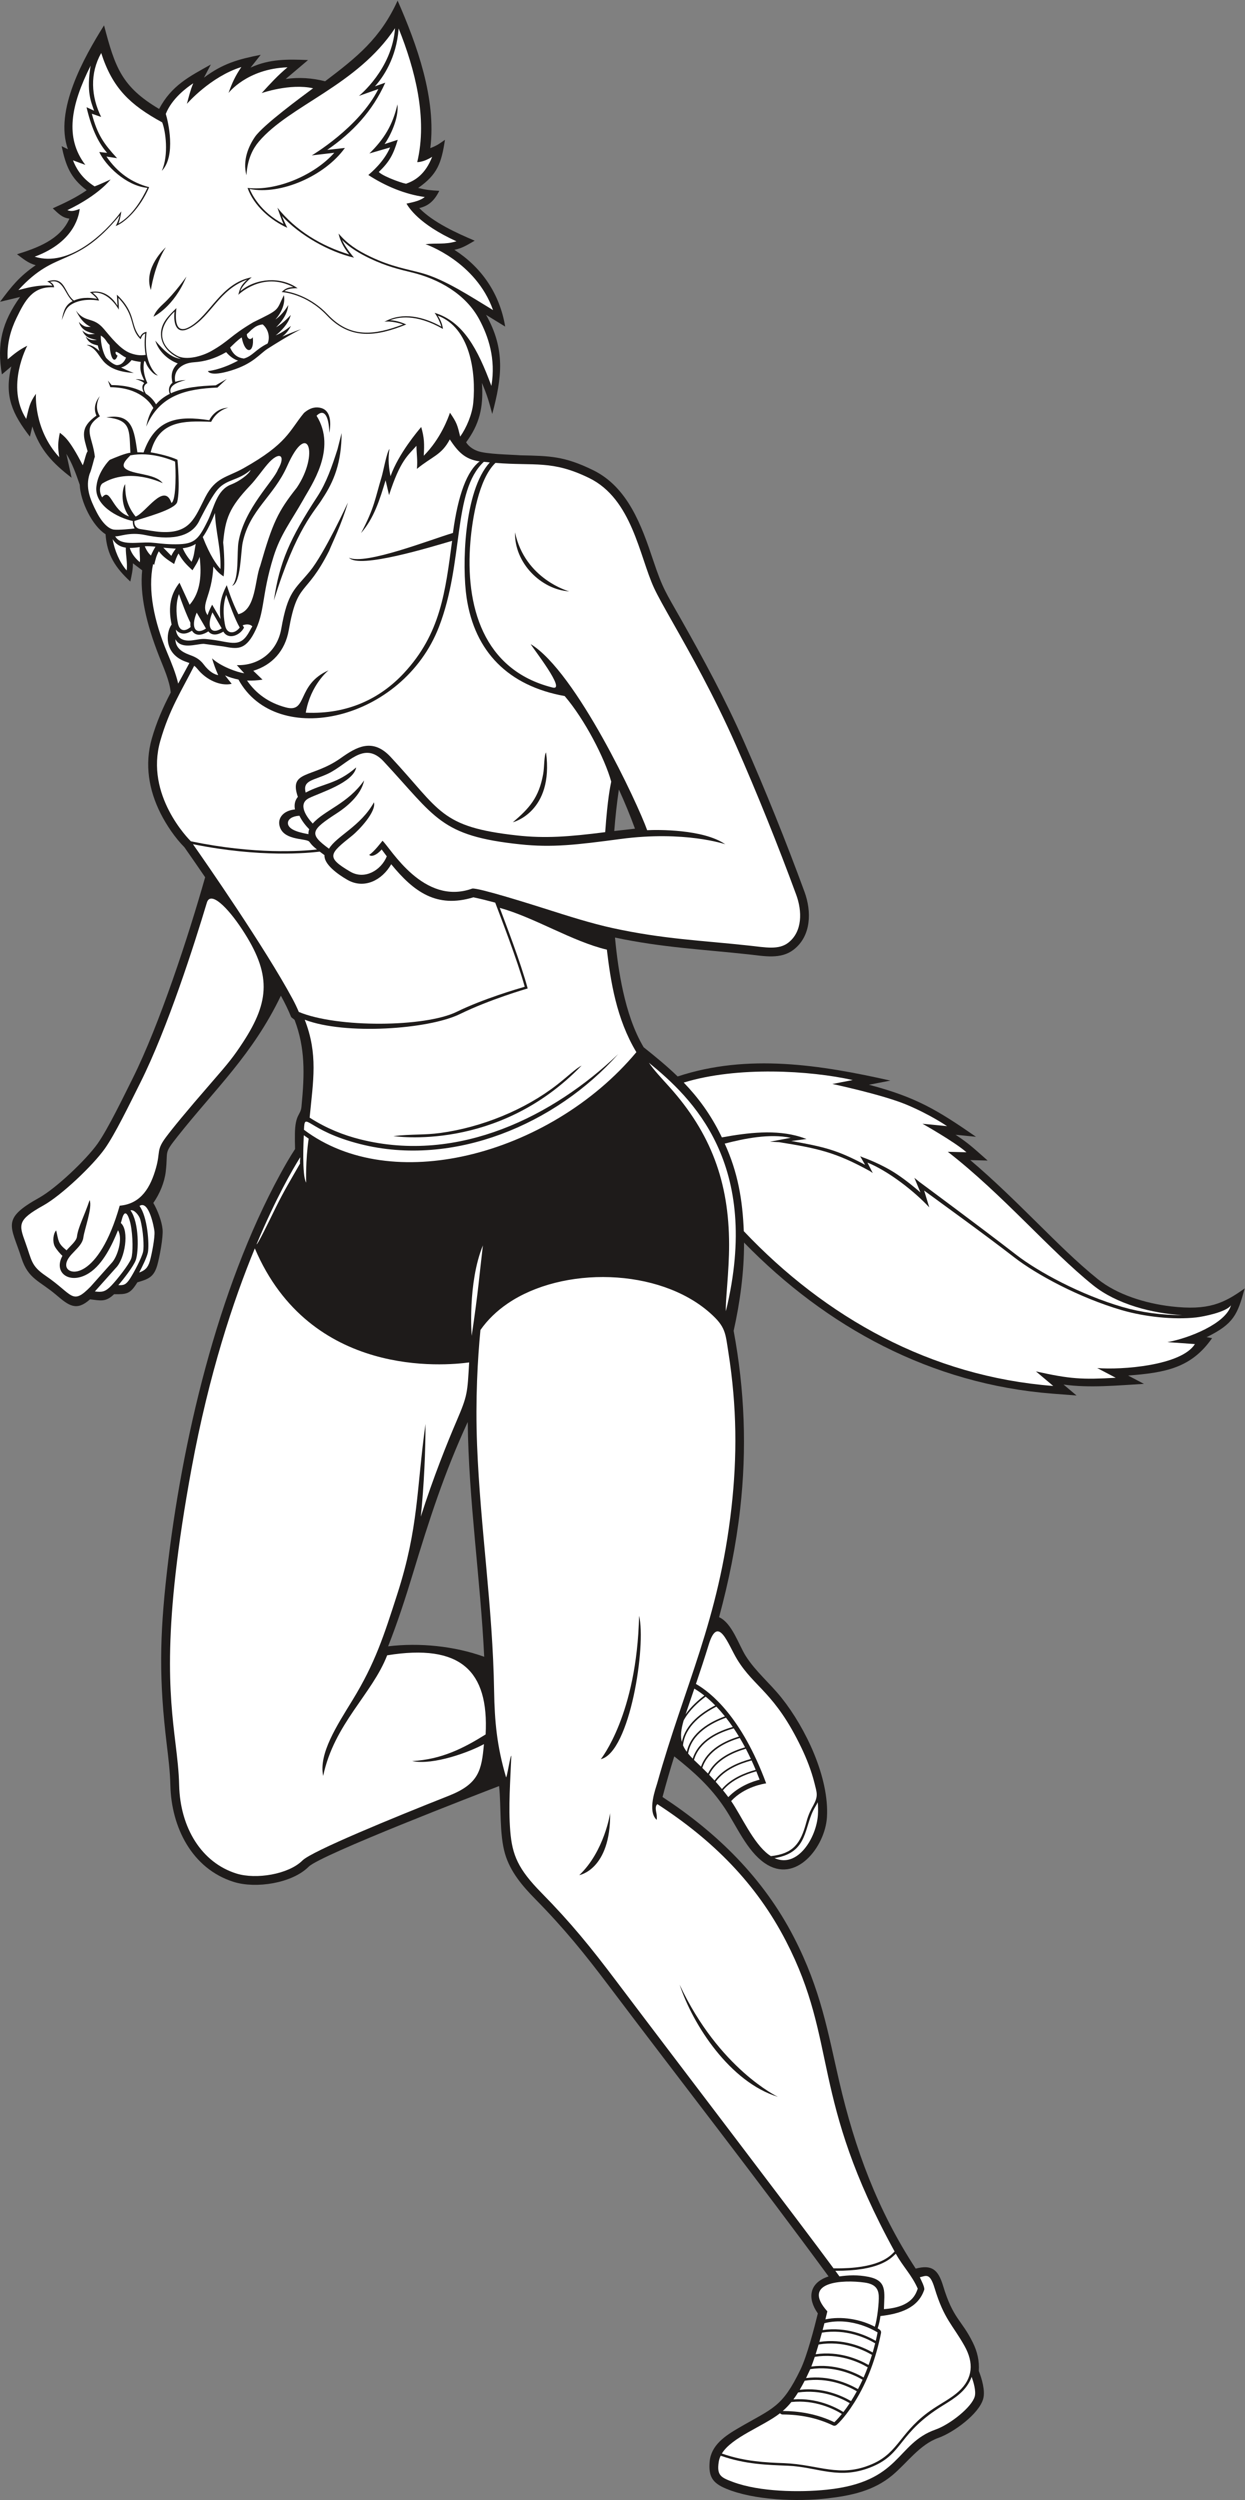<?xml version="1.0" encoding="UTF-8" standalone="no"?>
<svg
   xmlns:dc="http://purl.org/dc/elements/1.1/"
   xmlns:cc="http://creativecommons.org/ns#"
   xmlns:rdf="http://www.w3.org/1999/02/22-rdf-syntax-ns#"
   xmlns:svg="http://www.w3.org/2000/svg"
   xmlns="http://www.w3.org/2000/svg"
   viewBox="0 0 512.853 1029.4"
   height="1029.4"
   width="512.853"
   xml:space="preserve"
   id="svg2"
   version="1.1"><rect x="0" y="0" width="512.853" height="1029.4" fill="#808080" stroke="none"/><defs
     id="defs6" /><g
     transform="matrix(1.333,0,0,-1.333,0,1029.4)"
     id="g10"><g
       transform="scale(0.1)"
       id="g12"><path
         id="path14"
         style="fill:#1e1b1a;fill-opacity:1;fill-rule:evenodd;stroke:none"
         d="m 1912.5,5283.62 c 18.11,-39.66 34.78,-79.98 49.71,-120.94 l -63.99,-7.23 c 3.31,42.76 7.93,85.69 14.27,128.17 h 0.01 z M 1199.38,2636.96 c 29.15,73.69 53.72,149.43 76.79,225.46 49.98,164.75 96.15,308.95 169.23,467.48 2.72,-242.34 39.18,-483.28 50.92,-725.25 -92.15,33.28 -200.03,44.02 -296.94,32.31 v 0 z m 2529.26,955 17.05,-2.95 c -64.26,-92.33 -144.35,-106.76 -259.55,-115.59 l 49.01,-25.7 c -81.61,-4.75 -168.76,-13.4 -248.54,-2.11 l 40.21,-33.87 -73.89,5.7 c -375.64,28.99 -699.95,206.2 -953.67,466.75 0.25,-91.75 -12.34,-184.13 -32.1,-272.68 34.05,-182.95 41.03,-365.06 20.16,-550.02 -12.75,-113.13 -35.48,-224.63 -65.22,-334.48 v 0 c 40.01,-17.73 60.96,-86.07 82.55,-120.05 30.4,-47.82 74.03,-83.44 110.27,-128.77 75.43,-94.3 147.89,-247.48 140.55,-368.95 -5.49,-91 -96.02,-209.04 -192.82,-141.62 -54.76,38.14 -86.47,114.57 -122.58,168.89 -43.93,66.03 -95.16,112.07 -156.42,160.54 -12.95,-41.58 -25.19,-83.4 -36.3,-125.5 169.75,-111.22 311.75,-250.9 405.63,-432.6 84.21,-163.01 105.44,-295.16 140.56,-446.51 48.35,-208.39 118.11,-397.221 236.23,-577.71 50.09,13.239 69.5,-3.359 84.54,-52.968 31.36,-103.524 56.95,-104.282 91.99,-175.41 13.92,-28.262 20.41,-56.293 18.47,-87.75 9.29,-23.563 20.24,-61.043 13.73,-85.434 -12.74,-47.797 -93.36,-105.297 -138.55,-121.25 -57.74,-20.367 -96.79,-77.457 -142.46,-115.527 -57.96,-48.301 -127.28,-62.91 -200.52,-71.352 -92.65,-10.699 -227.59,-5.988 -314.08,30.332 -41.71,17.52 -53.58,37.738 -49.93,82.68 4.21,51.578 48.45,80.508 89.33,104.34 106.79,62.218 134.46,62.668 191.61,181.05 19.71,40.84 42.41,127.661 53.43,172.93 -33.06,46.52 -27.19,94.707 33.15,114.238 -218.64,298.012 -454.82,600.541 -677.4,895.491 -76.63,101.56 -139.57,179.39 -229.24,270.5 -39.63,40.28 -76.85,84.03 -93.09,139.22 -17.97,61.17 -11.58,145.84 -18.42,209.53 -57.33,-21.99 -551.553,-212.24 -588.439,-249.12 -51.524,-51.54 -163.282,-68.3 -231.301,-47.05 -129.703,40.53 -193.098,169.34 -196.106,298.56 -0.988,42.32 -6.14,84.41 -11.207,126.4 -23.851,198.15 -22.297,331.14 0.578,532.66 45.649,402.23 155.786,872.52 349.633,1227.74 14.418,26.42 29.746,53.39 46.364,78.57 -0.586,15.65 -0.696,31.16 -0.5,46.6 0.738,61.51 17.671,57.4 20.242,83.78 10.222,104.75 11.187,181.82 -20.824,267.44 -1.321,3.54 -9.942,7.18 -11.418,10.83 -8.102,20.04 -18.407,41.44 -31.344,64.96 -87.133,-181.61 -203.356,-288.22 -319.43,-434.91 -44.18,-55.84 -28.519,-41.27 -36.367,-108.42 -3.91,-33.5 -18.793,-68.93 -38.387,-96.79 13.434,-23.1 26.172,-56.31 28.586,-81.69 2.313,-24.28 -9.324,-85.65 -16.195,-110.18 -10.594,-37.81 -28.516,-43.61 -61.735,-53.4 -21.984,-35.72 -31.898,-37.28 -71.925,-36.64 -26.438,-25.41 -41.692,-19.55 -74.356,-15.84 -41.39,-36.99 -64.445,-20.66 -103.703,12.93 -52.074,44.59 -87.172,48.93 -108.277,114.88 -32.078,100.27 -63.996,119.81 54.457,185.78 52.793,29.41 145.754,117.77 180.887,167.27 32.089,45.2 81.667,148.1 108.222,201.21 82.789,165.63 172.293,438.82 224.168,621.68 -21.18,31 -42.492,61.96 -64.09,92.69 -28.519,28.6 -55.465,68.53 -73.453,104.2 -36.668,72.69 -49.961,152.01 -27.285,231.37 14.414,50.46 34.281,96.1 58.52,142.41 -3.481,36.71 -22.872,78.44 -36.161,112.43 -39.289,100.49 -59.882,189.69 -52.164,265.06 l -28.613,21.64 c 0.273,-19.55 -3.504,-35.1 -7.953,-56.39 -45.563,42.23 -72.266,81.76 -76.559,146.26 -40.215,24.75 -77.781,100.77 -79.832,152.82 -11.492,33.96 -23.961,67.77 -41.304,95.33 l 16.164,-73.71 c -57.344,44.02 -98.485,86.15 -121.293,158.4 l -7.5,-31.52 c -53.457,69.61 -80.336,124.7 -57.391,216.93 l -29.164,-24.57 -0.02,0.09 c -16.184,94.4 0.73,161.51 56.148,239 L 0.219,6790.25 c 36.129,48.55 59.563,78.1 110.152,112.99 -23.578,6.31 -38.656,19.65 -57.812,33.84 61.382,19.19 133.804,44.85 161.933,110.02 v 0 c -22.89,2.54 -35.472,17.05 -51.418,31.78 37.703,17.08 70.371,32.25 104.797,55.87 -50.742,38.36 -64.613,76.2 -77.418,136.08 l 19.43,-9.47 c -42.742,119.64 49.398,283.57 111.64,382.73 h 0.004 c 33.821,-129.32 54.348,-189.68 170.157,-258.17 38.398,72.2 91.839,99.36 159.875,137.23 l -21.286,-40.64 c 57.54,43.42 106.524,57.17 175.395,70.57 l -31.398,-39.57 c 58.043,27.22 116.164,26.04 177.668,23.38 l -68.985,-58.43 c 40.442,5.83 82.219,3.15 121.657,-7.16 98.71,74.7 171.24,132.73 224.1,249.23 59.61,-135.75 120.18,-303.17 101.07,-455.67 22.33,8.73 27.42,13.33 45.23,25.7 -10.93,-72.4 -23.39,-107.28 -82.81,-148.74 25.53,-6.32 39,-7.44 65.25,-8.84 -16.21,-33.19 -35.87,-47.26 -61.87,-53.31 43.37,-44.51 116.59,-77.55 171.3,-100.71 -21.93,-12.51 -37.33,-23.09 -62.72,-28.2 85.16,-54.85 140.19,-136.4 157.02,-237.21 l -59.08,36.26 c 60.09,-106.53 49.12,-193.99 19.01,-306.1 -10.12,38.13 -15.35,57.26 -31.88,95.84 5.56,-76.69 -8.46,-128.68 -48.83,-183.43 8.17,-13.04 21.53,-21.73 35.19,-26.82 27.11,-10.12 101.27,-10.89 132.9,-13.32 91.68,-1.95 135.66,-2.62 224,-45.71 107.93,-52.65 150.4,-171.8 185.83,-277.93 29.92,-89.61 39.2,-99.74 85.25,-181.21 70.35,-124.37 137.41,-248.13 195.23,-379.03 67.32,-152.4 129.88,-308.11 187.3,-464.51 22.12,-60.21 21.43,-136.29 -33.76,-178.79 -39.54,-30.44 -90.82,-19.68 -136.54,-14.69 -147.14,16.06 -266.49,20.97 -415.32,52.18 5.29,-55.83 12.85,-111.79 25.07,-166.51 13.14,-58.84 32.51,-120.3 63.54,-172.35 36.23,-28.85 71.74,-57.84 105.03,-90.17 216.47,71.61 441.61,35.74 657.36,-12.75 l -66.21,-12.85 c 146.02,-38.48 210.61,-77.7 330.79,-160.74 l -63.11,6.23 c 42.86,-27.91 61.39,-46.61 99.08,-79.6 l -53.69,1.38 c 72.02,-60.94 139.24,-127.12 206.36,-193.35 60.41,-59.59 121.82,-121.28 187.95,-174.5 58.53,-47.11 145.37,-74.63 226.3,-84.07 115.65,-13.47 162.93,9.42 227.47,55.55 -22.19,-80.76 -33.6,-109.49 -117.78,-150.6 v 0" /><path
         id="path16"
         style="fill:#ffffff;fill-opacity:1;fill-rule:evenodd;stroke:none"
         d="m 1492.27,3875.44 c -10.7,-88.66 -13.69,-139.09 -34.68,-279.32 0,0 -12.89,162.93 34.68,279.32 v 0 z m -546.2,193.97 c -13.593,22.04 -7.632,134.67 -7.297,146.33 4.997,-3.64 10.043,-7.15 15.157,-10.57 -10.051,-66.96 -7.86,-135.77 -7.86,-135.77 v 0.01 z M 792.914,3879.23 c 60.047,143.25 112.231,232.34 133.887,266.95 2.773,4.43 -0.946,-9.01 0.461,-17.83 -27.465,-48.07 -50.035,-85.16 -74.551,-134.94 -24.02,-48.77 -57.887,-118.85 -59.801,-114.18 h 0.004 z M 2005.25,4439.68 C 2137.53,4331.87 2354,4128 2243.18,3672.27 c -2.32,27.32 10.05,121.01 9.93,205.8 -0.28,192.51 -56,343.94 -184.92,487.33 -24.58,27.33 -47.79,51.8 -62.94,74.28 v 0 0" /><path
         id="path18"
         style="fill:#ffffff;fill-opacity:1;fill-rule:nonzero;stroke:none"
         d="m 925.238,5202.69 c 7.742,-16.03 19.121,-30.43 30.305,-41.73 -1.957,-5.24 -2.656,-10.33 -2.289,-15.27 -17.672,3.43 -64.566,11.09 -63.488,35.17 0.484,10.82 12.738,20.5 35.468,21.83 h 0.004 z M 205.664,3860.18 c -26.785,21.71 -24.219,27.79 -32.012,61.57 -9.187,-9.25 -12.129,-34.53 -4.277,-49.62 4.836,-9.28 18.242,-24.65 23.539,-28.94 -29.652,-54.14 24.856,-90.53 82.77,-52.99 42.816,27.75 70.746,87 89.004,131.95 15.8,-25.68 -1.723,-83.07 -20.602,-101.93 l -64.004,-71.94 c -58.367,-59.47 -54.043,-24.53 -138.777,33.15 -45.813,31.17 -42.66,47.13 -62.852,102.83 -20.199,55.69 -25.23,69.56 55.418,114.47 56,31.2 153.199,123.67 189.813,175.25 31.461,44.33 75,134.1 110.347,204.82 84.399,168.8 166.559,426.82 205.192,555.33 11.07,36.82 62.476,-11.96 109.097,-82.79 90.258,-137.11 85.836,-220.95 2.856,-348.07 -30.192,-46.25 -45.961,-65.24 -96.797,-123.7 -82.07,-94.38 -122.035,-143.73 -141.566,-169.86 -30.465,-40.78 -16.395,-43.71 -30.766,-94.88 -16.567,-58.99 -45.352,-111.02 -112.149,-116.73 -65.664,-230.81 -164.289,-219.86 -165.32,-184.15 -0.91,31.91 48.813,52.32 53,85.89 3.008,24.09 28.891,93.33 19.348,115.58 -17.309,-51.61 -35.403,-82.85 -39.188,-113.16 -1.699,-13.58 -20.785,-28.81 -32.078,-42.08 h 0.004 z m 87.481,-127.05 65.082,72.95 c 27.769,27.77 42.218,115.2 15.152,138.53 1.879,5.1 3.594,13.17 5.098,17.54 11.125,32.41 22.367,-8.28 24.992,-20.94 7.761,-37.66 7.687,-90.66 2.062,-106.13 -7.039,-19.39 -44.414,-65.96 -60.508,-82.93 -20.117,-21.21 -29.671,-21.42 -51.878,-19.02 v 0 z m 72.515,19.51 c 16.426,18.81 47.07,58.46 53.934,77.34 9.062,24.93 11.066,116.17 -16.426,153.71 11.555,3.7 27.035,-16.24 30.187,-27.82 9.821,-36.07 11.961,-84.79 8.954,-99.45 -3.817,-18.64 -28.403,-64.72 -39.981,-82.75 -13.258,-20.64 -20.258,-21.58 -36.668,-21.03 v 0 z m 64.461,39.02 c 9.602,17.83 23.887,47.39 26.832,61.77 4.895,23.84 -0.844,110.75 -25.93,143.81 29.032,19.56 45.129,-66.59 46.262,-78.52 1.793,-18.84 -8.226,-70.4 -13.945,-90.83 -6.367,-22.69 -16.676,-30.33 -33.219,-36.23 v 0 z M 550.598,5610.8 c -7.067,31.13 -20.27,63 -34.176,96.25 -40.324,96.41 -60.227,192.69 -43.332,273.18 l 3.371,-2.66 c 4.187,16.83 6.215,27.26 14.309,41.92 13.742,-17.95 27.957,-26.71 47.335,-39.3 4.051,11.53 7.602,22.97 13.719,32.46 12.098,-22.41 24.801,-34.94 42.926,-51.79 8.863,14.04 16.727,25.94 22.227,41.4 5.988,-53.01 4,-107.98 -30.985,-147.97 l -31.281,68.11 c -26.707,-34.35 -36.203,-72.87 -24.398,-129.28 -10.833,-14.97 -13.942,-37.9 -10.805,-55.4 5.57,-31.15 28.48,-50.83 57.086,-60.19 3.047,-0.99 5.933,-2.04 8.687,-3.18 -11.496,-21.68 -23.211,-42.51 -34.683,-63.55 v 0 z M 2764.54,767.621 c -14.03,-14.59 -48.32,-53.98 -188.65,-52.109 -97.81,133.297 -473.11,624.548 -671.12,886.948 -78.62,104.18 -139.97,180.08 -231.58,273.17 -72.12,73.3 -90.27,116.46 -96.34,190.39 -6.25,76.27 0.28,155.76 3.27,232.3 -2.46,7.68 -14.22,-72.79 -16.4,-65.35 -28.02,95.27 -35.25,171.54 -36.8,266.41 -4.24,260.9 -42.49,501.64 -52.6,758.57 -5.62,142.79 1.9,268.54 10.37,356.13 22.14,31.68 50.47,58.77 83.22,81.24 170.25,116.83 468.41,111.19 626.05,-28.38 48.66,-43.09 47.49,-61.8 56.77,-120.8 26.74,-169.77 27.47,-323.23 9.6,-481.65 -39.23,-347.73 -144.75,-547.89 -229.45,-850.58 -4.05,-14.51 -31.56,-86.04 -1.48,-113.05 -0.01,0.04 0.98,4.85 -0.05,14.96 -1.11,10.78 -7.04,25.32 2.03,33.71 170.97,-110.8 305.38,-244.78 397.47,-423.04 162.22,-314.03 73.36,-480.96 335.69,-958.869 v 0 z M 787.496,3866.2 c 170.988,-401.82 588.094,-362.45 662.284,-352.25 -5.47,-94.79 -4.73,-101.53 -39.01,-181.35 -28,-65.16 -71.72,-173.63 -110.39,-295.04 10.02,96.45 14.72,204.88 14.51,286.35 -28.14,-201.97 -20.73,-319.16 -87.12,-525.37 -41.6,-129.24 -68.39,-213.4 -138.69,-328.15 -48.32,-78.86 -104.678,-164.74 -90.42,-233.88 33.93,161.01 151.33,252.65 197.75,372.69 226.48,36.74 314.66,-47.46 304.28,-244.39 -67.87,-42.44 -136.14,-77.35 -227.04,-82.23 65.08,-13.85 178.15,28.03 221.81,52.36 -7.14,-79.92 -14.88,-122.52 -108.31,-159.47 -172.71,-68.3 -423.709,-171.23 -452.482,-200.02 -42.906,-42.89 -143.496,-59.24 -203.992,-40.33 -107.696,33.65 -174.004,141.27 -177.071,273.16 -1.003,43.32 -5.894,83.87 -11.335,129.07 -17.997,149.55 -42.18,350.39 49.703,849.2 53.773,291.89 128.996,518.53 195.515,679.65 h 0.008 z M 1974.9,2731.39 c -6.61,-305.14 -118.02,-442.58 -118.32,-442.99 90.52,21.29 140.83,352.36 118.32,442.99 v 0 z m -89.36,-609.75 c 0,0 -17.94,-118.06 -95.43,-191.46 0,0 97.1,16.64 95.43,191.46 v 0 z m 518.36,-876.29 c -0.52,0.26 -181.91,86.33 -303.71,346.51 41.41,-125.33 155.98,-301.12 303.71,-346.51 v 0 z m -644.83,4650.32 c -0.33,-0.03 -136.8,37.06 -167.46,182.28 -2.83,-93.83 80.4,-176.98 167.46,-182.29 v 0.01 z m -716.1,439.12 c -16.7,-52.29 -34.26,-103.41 -62.329,-146.29 -84.879,-129.64 -117.161,-202.96 -134.239,-321 69.289,225.34 127.743,276.67 150.485,315.26 34.703,52.39 58.463,109.6 58.773,202 l -12.69,-49.97 z M 771.438,7138.7 c 96.476,-19.41 232.752,40.69 294.442,126.76 l -54.69,-6.11 c 78.29,53.9 139.91,119.54 179.47,207.77 l -32,-11.42 c 24.98,27.79 66.56,87.02 73.29,178.69 50.62,-126.26 89.84,-277.17 57.37,-412.78 0,0 18.75,-1.05 46.19,16.43 -21.13,-54.09 -53.08,-73.45 -79.36,-82.61 2.39,-4.3 -69.59,19.7 -85.64,35.68 33.74,32.46 45.16,54.52 58.66,99.52 l -40.7,-13.2 c 15.18,20.89 44.97,78.86 39.71,122.73 -14.46,-64.13 -41.91,-108.07 -86.67,-151.79 l 64,18.61 c -19.37,-44.94 -58.59,-77.62 -67.26,-85.15 50.88,-33.13 112.13,-59.58 174.39,-67.94 -12.47,-10.25 -29.98,-14.96 -56.56,-20.47 7.11,-11.31 36.95,-62.91 154.46,-116.34 -36.84,-11.01 -61.26,-4.67 -95.61,-8.93 0.4,-0.13 155.44,-52.95 208.66,-203.56 -67.6,40.71 -148.26,94.77 -221.41,114.64 -46.76,12.71 -92.48,19.32 -156.99,50.09 -42.08,20.08 -71.79,39.76 -98.92,71.81 5.52,-28.55 23.19,-52.73 33.1,-64.79 -85.948,26.13 -165.167,73.4 -222.026,144.59 4.918,-15.09 14.84,-42.23 18.828,-50.41 -72.219,36.77 -99.203,94.58 -104.734,108.18 v 0 z m -664.29,-209.18 c 128.973,47.56 137.422,135.52 139.207,147.53 -14.558,-4.98 -24.066,-9.2 -38.226,-3.83 98.223,47.08 133.566,94.78 133.672,94.93 0,0 -35.594,-16.64 -49.539,-21.48 -42.809,27.01 -58.664,60.21 -66.688,80.47 l 38.164,-14.07 c -64.082,84 -44.976,184.34 16.352,306.61 -13.621,-81.62 1.594,-112.13 10.652,-139.2 l -23.347,10.73 c 17.761,-75.85 40.851,-114.6 63.578,-141.04 l -24.215,2.76 c 18.383,-40.34 81.976,-104.6 148.812,-110.84 -16.004,-33.82 -45.699,-85.34 -89.492,-110.18 2.817,6.82 7.707,25.7 8.692,37.54 -50.54,-68.64 -161.696,-173.2 -267.622,-139.93 v 0 z M 1075.1,6170.08 c -0.1,-0.26 -72.66,-157.55 -117.51,-212.21 -46.961,-57.23 -68.113,-61.93 -88.418,-177.76 -12.395,-70.66 -69.098,-114.53 -137.399,-112.22 l 22.993,-25.21 c -21.844,3.03 -72.852,21.1 -99.578,46.23 5.5,-18.49 11.214,-34.12 19.093,-52 -10.082,1.8 -26.652,8.9 -45.176,33.54 -14.039,18.68 -30.507,24.35 -45.628,30.04 -21.844,8.22 -41.071,21.08 -41.461,47.26 18.16,-32.64 63.332,-14.4 87.57,-14.13 l 61.121,-8.11 c 40.68,-7.72 65.809,-12.48 94.277,41.04 34.981,65.75 22.172,114.03 60.274,236.17 21.336,68.4 52.812,107.24 92.34,176.81 22.054,40.97 105.372,155.26 40.621,258.66 22.801,22.92 38.191,0.7 39.441,-52.83 6.3,32.65 3.74,68.6 -24.949,76.68 -15.836,4.46 -33.438,2.02 -53.391,-15.26 -45.726,-55.4 -50.984,-94.58 -187.074,-170.88 -51.269,-28.74 -86.058,-27.27 -117.836,-89.21 -32.531,-63.42 -46.012,-112.17 -135.394,-107.53 -21.336,1.12 -43.411,5.95 -65.43,8.98 -12.555,1.73 -19.656,12.05 -18.398,24.89 32.074,10.94 126.523,35.16 132.507,59.02 9.59,38.18 0.758,129.83 0.723,130.15 -21.477,10.12 -57.559,18.96 -82.859,22.96 25.046,98.15 102.074,97.8 186.918,94.2 18.562,37.13 53.476,43.87 53.476,43.87 -42.777,-1.52 -59.234,-38.85 -59.234,-38.85 -95.242,14.56 -166.211,6.1 -203.133,-99.74 -6.356,0.47 -12.711,0.68 -19.031,0.63 -10.196,67.87 -14.742,121.34 -95.762,108.09 77.559,-7.91 70.156,-39.16 74.156,-109.37 -16.633,-1.87 -48.84,-15.6 -63.633,-22 -2.382,-1.4 -35.433,-36.08 -40.957,-78.82 -10.398,-60.9 65.911,-100.5 112.164,-110.19 -0.457,-5.34 0.012,-13.99 5.536,-22.91 -9.387,-1.4 -49.106,-5.25 -63.801,-3.61 -14.238,1.6 -34.266,16.73 -53.254,53.25 -21.566,41.49 -35.219,77.68 -22.207,118.59 6.762,14.13 14.543,51.58 16.371,52.95 -7.188,64.62 -40.355,87.6 15.555,125.41 -3.586,5.99 -18.309,27.8 -0.348,62.06 -16.555,-20.31 -18.719,-42.1 -10.312,-60.06 -53.372,-37.72 -39.797,-65.04 -27.282,-110.44 -4.883,-4.36 -9.508,-30.2 -15.105,-42.99 -42.313,83.01 -58.977,90.56 -70.738,100.4 -6.262,-29.89 -6.446,-44.91 -1.872,-75.51 -80.113,87.07 -72.019,195.67 -71.992,195.93 -20.066,-28.18 -21.726,-43.34 -29.98,-77.66 -64.602,99.85 3.016,225.79 3.188,226.11 -24.942,-12.63 -38.613,-23.65 -60.484,-41.98 -3.25,48.05 9.73,91.67 27.051,127.36 26.766,55.1 50.05,99.12 116.386,95.03 -0.394,2.59 -0.957,10.45 -12.523,16.87 40.852,11.24 45.012,-38.92 69.894,-59.52 -19.933,-10.16 -28.265,-26.13 -33.652,-58.81 10.102,25.31 11.613,39.94 35.684,51.93 35.527,17.67 78.019,8.61 79.265,8.26 -2.285,9.63 -10.011,16.24 -19.422,24.24 49.434,7.05 80.575,-52 80.653,-52.16 0.195,11.94 -0.586,24.74 -1.504,36.68 55.379,-57.5 32.789,-93.7 69.066,-127.87 3.485,10.91 7.633,15.4 14,17.9 -2.976,-26.7 -1.843,-48.55 1.446,-66.24 -16.172,-2.77 -32.368,-0.26 -48.063,5.74 -29.992,11.47 -59.441,48.67 -80.984,74.18 -34.141,40.42 -57.149,16.89 -86.297,56.98 16.086,-33.35 33.133,-44.7 45.613,-50.38 -10.367,-0.11 -14.965,-0.72 -22.765,3.77 -9.379,5.41 -13.762,11.78 -13.762,11.78 0,0 3.422,-19.92 25.273,-29.43 9.489,-4.13 17.891,-6.43 24.375,-7.69 -12.609,-1.14 -16.801,-2.91 -25.343,0.94 -9.043,4.08 -13.602,9.5 -13.602,9.5 0,0 4.867,-17.87 25.652,-24.58 7.262,-2.33 13.778,-3.65 19.188,-4.38 -13.25,-2.2 -25.145,-0.56 -34.449,10.5 0,0 4.871,-17.88 25.66,-24.58 4.043,-1.31 7.855,-2.29 11.375,-3.03 1.234,-5.39 2.976,-11.21 5.461,-17.99 -24.512,23.58 -39.485,19.21 -39.485,19.21 31.938,-10.32 36.93,-37.55 58.258,-56.93 15.457,-14.06 40.692,-26.85 87.234,-29.37 0,0 -17.875,6.06 -39.3,16.8 10.941,2.75 22.031,10.08 32.445,22.89 10.055,-3.03 15.895,-3.94 28.316,-5.63 -3.476,-26.39 0.844,-35.63 10.872,-57.33 0.14,-0.31 -16.086,5.22 -26.829,4.04 12.215,-2.83 28.668,-10.89 26.016,-13.21 -4.785,-4.21 -8.023,-12.48 -0.691,-27.77 -43.508,24.82 -99.442,22.56 -99.442,22.56 l -11.5,14.22 7.653,-20.64 c 91.097,-0.93 124.367,-48.73 132.785,-64.24 -10.231,-15.43 -17.75,-34.32 -21.789,-57.5 41.375,98.64 125.722,116.6 219.964,120.62 l 28.84,26.77 -34.101,-19.82 c -48.969,-1.87 -98.977,-6.08 -138.731,-24.66 -8.461,22.81 18.184,33.91 46.004,41.01 -21.125,-0.44 -32.222,-6.72 -32.57,-5.01 -6.332,31.29 16.336,57.15 57.98,59.86 33.856,2.2 64.407,11.22 99.461,31.16 12.117,-13.93 24.731,-22.35 36.895,-26.1 -56.063,-29.95 -93.242,-32.21 -93.242,-32.21 0,0 4.5,-19.12 72.5,1.9 67.996,21.02 87.265,51.32 111.957,66.99 24.699,15.67 61.781,39.18 103.488,60.65 0,0 -24.348,-8.32 -58.039,-23.06 9.996,7.77 19.707,18.44 26.703,33.06 0,0 -25.285,-21.11 -47.238,-29.31 14.176,10.6 40,35.47 46.609,63.15 0,0 -21.726,-25.04 -45.351,-38.14 13.277,12.72 35.074,37.83 37.707,68.87 0,0 -15.082,-27.9 -39.774,-44.82 17.551,19.45 31.692,48.84 26.145,75.23 -24.414,-49.8 -10.328,-42.37 -94.309,-83.62 -71.906,-42.35 -74.586,-57.96 -130.32,-89.27 -28.117,-15.79 -76.766,-29.63 -105.239,-14.43 -44.289,23.65 -73.363,75.05 -8.019,136.46 -4.32,-42 7.871,-73.68 49.187,-50.03 64.336,36.81 88.239,117.68 175.422,149 -17.668,-16.48 -21.98,-24.39 -27.515,-47.21 0.207,0.2 74.246,73.86 170.117,24.09 -13.594,-0.65 -24.543,-3.36 -36.133,-15.43 3.449,-0.28 76.379,-4.81 140.026,-72.37 72.21,-76.6 153.23,-64.97 244.96,-27.84 -4.57,2.05 -27.7,12.89 -50.03,13 24.33,9.76 79.43,21.43 163.38,-26.74 -0.54,4.29 -2.32,20.7 -15.86,41.04 99.37,-37.17 118.62,-173.96 109.62,-268.91 -3.43,-36.2 -21.09,-77.61 -40.44,-104.77 -8.67,36.01 -10.3,42.81 -31.61,73.84 -5.33,-15.58 -28.37,-79.98 -80.96,-132.95 2.11,36.84 1.77,55.01 -7.83,88.88 -9.94,-11.85 -69.85,-81.94 -94.84,-152.08 -4.59,21.18 -8.83,52.94 -3.11,84.39 -8.67,-9.87 -18.9,-68.42 -24.62,-87.23 -19.76,-64.96 -21.52,-94.2 -63.52,-172.97 40.23,45.97 58.05,103.62 75.98,163.23 l 10.7,-45.78 c 34.76,107.98 58.89,122.84 84.67,152.25 0.32,-26.99 4.05,-43.99 1.36,-71.31 48.02,39.41 76.08,42.44 101.62,91.09 24.33,-36.46 45.78,-61.74 92.38,-67.83 -38.48,-29.03 -66.76,-101.55 -82.68,-221.17 -65.8,-19.21 -271.1,-100.21 -321.1,-76.4 31.15,-35.75 255.81,33.88 318.6,52.1 -20.97,-157.63 -35.57,-286.92 -149.09,-408.74 -71.73,-76.98 -171.78,-127.84 -303.11,-122.09 14.731,86.6 70.31,130.86 70.31,130.86 -100.333,-44.83 -63.341,-132.55 -131.568,-114.65 -54.586,14.32 -93.5,44.08 -120.234,83.13 16.348,-0.79 32.301,0.39 47.852,2.68 l -28.528,27.42 c 58.141,17.59 98.434,61.65 109.617,125.49 27.145,154.83 51.579,100.12 124.851,245.31 9.77,24.7 38.28,81.13 57.89,148.88 z M 3804.14,3690.63 c -15.63,-56.92 -131.43,-102.5 -196.62,-113.99 l 85.05,-6.03 c -41.96,-66.66 -226.94,-80.31 -301.87,-74.06 l 57.19,-30 c -104.08,-6.04 -141.43,-3.77 -246.56,19.68 l 53.44,-45 c -378.95,29.24 -704.25,211.92 -956.25,478.15 -3.83,96.53 -18.3,181.79 -58.97,270.48 60.26,15.45 137.73,31.65 203.99,17.94 l -64.06,-12.09 28.3,-1.44 c 120.54,-19.32 175.09,-31.32 280.59,-89.46 l 8.75,-6.01 -16.54,32.46 c 64.06,-25.82 144.17,-87.74 191.09,-138.41 l -15.81,51.94 c 44.66,-33.07 181.8,-131.44 279.05,-206.74 67.68,-52.38 200.12,-124.38 331.79,-162.68 70.67,-20.56 159.45,-30.15 229.59,-22.5 21.31,2.33 93.6,16.29 107.85,37.76 z M 1707.11,5598.8 c -214.84,53.98 -269.82,252.63 -253.44,450.37 5.8,69.97 25.38,193.57 77.47,243.38 122,-9.89 174.69,9.26 289.45,-46.72 132.84,-64.8 155.14,-241.13 200.5,-339.46 11.32,-24.51 32.2,-61.43 58.89,-108.63 51.94,-91.86 126.1,-223.02 193.96,-376.6 64.83,-146.77 131.33,-312.24 186.67,-462.91 18.26,-49.74 19.85,-113.53 -24.85,-147.94 -29.38,-22.64 -69.79,-14.34 -119.42,-8.93 -148.63,16.24 -264.62,19.8 -422.46,54.13 -66.59,14.48 -137.77,37.17 -209.1,59.89 -35.65,11.36 -207,65.55 -225.3,62.31 -150.85,-54.35 -251.75,124.12 -277.49,147.72 -0.09,-0.1 -27.09,-35.85 -40.99,-43.33 5.12,-7.26 22.16,-2.6 38.4,16.37 5.37,-7.38 10.65,-14.45 15.88,-21.22 -17.46,-42.87 -68.28,-73.67 -113.28,-47.14 -75.7,44.62 -64.18,54.79 5.28,110.33 22.72,18.17 76.16,75.02 68.31,103.65 -41.32,-74.3 -115.22,-103.8 -138.93,-143.3 -63.215,46.38 -56.609,57.07 26.24,110.89 24.73,16.07 73.21,53.41 82.36,100.24 -49.94,-72.02 -123.17,-92.2 -158.842,-133.45 -18.605,19.89 -48.016,60.61 -11.176,78.76 33.43,16.47 137.128,47.63 145.488,94.74 -60.66,-52.49 -99.99,-48.15 -156.183,-77.81 -9.856,38.73 23.875,36.95 68.963,58.37 61.56,29.23 110.63,103.84 171.85,38.13 161.75,-173.57 174.38,-230.25 422.09,-256.38 98.7,-10.41 172.62,-1.79 310.19,16.55 198.54,26.47 323.22,-16.18 323.58,-16.31 -67.86,47.13 -210.68,45.09 -241.27,43.41 -28.42,80.31 -219.15,489.38 -359.97,574.88 5.84,-11.71 112.54,-146.72 67.13,-133.99 v 0 0" /><path
         id="path20"
         style="fill:#ffffff;fill-opacity:1;fill-rule:nonzero;stroke:none"
         d="m 2581.41,707.988 c 133.48,-0.547 169.53,35.883 186.87,52.832 21.91,-39.672 49.66,-66.289 67.8,-108.019 -5.56,-13.91 -15.66,-57.153 -104.51,-63.172 1.41,53.461 10.72,88.223 -48.34,99.859 -32.27,6.371 -61.22,5.203 -89.08,1.141 l -12.74,17.359 v 0" /><path
         id="path22"
         style="fill:#ffffff;fill-opacity:1;fill-rule:evenodd;stroke:none"
         d="m 2393.37,1982.82 c 107.26,16.89 89.57,98.32 125.51,157.67 3.1,5.14 5.91,9.77 8.15,14.86 1.1,-13.24 1.34,-26.36 0.51,-39.21 -4.5,-69.85 -62.34,-165.9 -134.17,-133.32 v 0 z M 2227.12,136.801 c 76.73,-26.992 144.71,-28.403 207.4,-30.922 92.92,-3.707 160.02,-46.481 263.51,-1.801 94.35,40.75 77.73,102.992 215.87,187.992 36.99,22.758 73.03,44.942 88.75,88.321 5.64,-15.743 14.03,-43.692 9.61,-60.289 -8.89,-33.34 -76.69,-86.801 -121.34,-102.563 C 2768,174.16 2784.88,56.141 2556.09,31.988 c -85.5,-9.02 -209.04,-6.769 -290.65,23.562 -37.13,13.809 -50.83,20 -44.44,61.82 1.04,6.789 3.14,13.258 6.12,19.43 v 0 0" /><path
         id="path24"
         style="fill:#ffffff;fill-opacity:1;fill-rule:nonzero;stroke:none"
         d="m 2962.72,335.512 c -22.32,-20.371 -50.79,-35.024 -77.21,-52.5 -104.79,-69.321 -105.09,-135.192 -190.44,-172.051 -100.65,-43.461 -164.56,-1.352 -271.39,2.828 -56.72,2.191 -121.37,4.731 -192.95,29.672 30.51,50.527 128.06,84.019 179.78,124.59 1.88,-2.321 4.76,-3.91 8.33,-3.93 53.36,-0.09 106.57,-10.41 154.83,-33.633 4.03,-1.929 8.57,-1.289 11.9,1.703 19.97,17.891 40.71,46.989 54.8,69.36 40.81,64.758 67.34,139.14 82.18,213.961 1.62,8.179 -4.8,11.347 -10.37,14.707 4.85,14.062 7.32,27.832 8.56,37.992 57.98,6.73 116.55,23.469 135.53,81.789 1.2,8.832 -10.01,29.418 -13.76,38.051 20.01,4.609 31.08,14.551 45.84,-34.16 28.92,-95.411 55.26,-112.25 92.17,-177.891 29.18,-51.898 26.31,-100.262 -17.8,-140.488 v 0 z M 2513.55,2146.21 c -6.58,-12.09 -14.9,-26.48 -21.83,-52.65 -17.39,-65.67 -40.26,-97.09 -109.52,-104.69 -2.28,1.45 -4.57,3.01 -6.88,4.71 -47.73,35.47 -84.42,120.17 -115.89,165.47 41.42,44.74 101.8,53.55 108.21,54.64 -75.89,205.26 -171.62,281.2 -217.05,307.09 13.62,40.26 26.97,80.57 39.56,121.61 29.18,95.03 59.45,0.6 87.68,-45.65 53.66,-87.89 116.09,-101.33 198.54,-272.75 15.9,-33.05 30.89,-70.86 40.58,-109.61 7.56,-30.26 12.01,-39.85 -3.4,-68.17 v 0 z m 189.8,-1611.011 c -44.47,23.59 -103.76,33.321 -152.68,22.692 3.65,14.5 5.86,23.929 6.07,24.75 -81.98,91.461 46.84,98.828 115.71,88.929 32.41,-4.652 41.83,-19.609 43.12,-40.59 1.23,-20.179 -4.7,-73.179 -12.22,-95.781 v 0 0" /><path
         id="path26"
         style="fill:#ffffff;fill-opacity:1;fill-rule:evenodd;stroke:none"
         d="m 2542.16,524.98 c 2,7.52 3.87,14.629 5.53,21.122 87.07,22.16 164.27,-28.481 164.27,-28.481 -1.76,-8.91 -3.66,-17.582 -5.65,-26.043 -29.77,17.192 -90.3,44.133 -164.15,33.402 v 0 z m -10.14,-36.64 c 2.83,9.828 5.52,19.488 8.01,28.691 74.86,12 136.02,-16.25 164.42,-33.019 -2.41,-9.774 -4.98,-19.203 -7.66,-28.344 -30.26,17.301 -90.97,43.863 -164.77,32.672 v 0 z m -11.54,-38.102 c 3.16,9.864 6.26,20.024 9.23,30.114 74.57,12.5 135.75,-15.09 164.86,-32.071 -3.33,-10.883 -6.83,-21.301 -10.45,-31.293 -29.83,17.172 -90.14,43.871 -163.64,33.25 v 0 z m -13.32,-38.027 c 3.57,9.18 7.17,19.359 10.7,30.019 74.06,11.95 134.75,-15.511 163.63,-32.359 -4.15,-11.062 -8.44,-21.551 -12.82,-31.473 -29.34,16.954 -88.83,43.5 -161.51,33.813 v 0 z m -16.2,-35.551 12.97,27.5 c 73.14,11.168 133,-15.922 161.66,-32.629 -4.7,-10.32 -9.48,-19.98 -14.24,-29.051 -29.06,16.86 -88.11,43.36 -160.39,34.18 v 0 z m -19.7,-36.332 c 5.05,8.543 10.2,17.883 15.53,28.172 72.8,10.961 132.38,-15.941 161.03,-32.621 -6.05,-11.129 -12.07,-21.231 -17.87,-30.367 -28.53,16.66 -86.95,43.218 -158.69,34.816 v 0 z m -19.47,-29.59 c 4.81,6.492 9.62,13.582 14.48,21.371 72.18,10.371 131.17,-16.308 159.6,-32.89 -6.99,-10.617 -13.62,-19.758 -19.58,-27.457 -24.95,15.429 -82.36,44.449 -154.5,38.976 v 0 z m -333.16,2116.182 27.03,79.35 c 8.64,-5.1 19.13,-12.07 30.94,-21.44 -18.75,-14.1 -40.99,-33.83 -57.97,-57.91 v 0 z m -11.46,-85.49 c -4.91,18.49 -2.6,38.85 5.55,66.8 17.18,31.28 45.25,56.54 67.87,73.39 9.21,-7.55 19.16,-16.52 29.62,-27.16 -39.87,-20.38 -92.34,-57.17 -103.04,-113.03 v 0 z m 15.19,-30.26 c -4.96,6.76 -8.82,13.32 -11.66,19.98 5.93,59.85 61.81,98.74 103.12,119.58 8.51,-8.91 17.34,-18.89 26.36,-30.12 -44.84,-16.33 -104.92,-49.06 -117.82,-109.44 v 0 z m 18.27,-21.11 c -5.37,5.51 -10.08,10.74 -14.18,15.84 10.54,61.58 72.02,94.51 116.99,110.63 6.92,-8.81 13.93,-18.32 21,-28.62 -45.48,-12.85 -105.9,-40.39 -123.81,-97.85 v 0 z m 25.7,-24.76 -21.7,20.72 c 16.41,57.81 77.49,85.08 122.74,97.58 5.37,-7.99 10.77,-16.43 16.17,-25.34 -43.83,-13.22 -98.85,-39.98 -117.21,-92.96 v 0 z m 21.46,-21.31 c -5.75,5.9 -11.58,11.72 -17.48,17.46 17.06,53.03 72.28,79.53 115.85,92.44 5.43,-9.12 10.84,-18.71 16.23,-28.83 -40.64,-11.85 -91.97,-35.41 -114.6,-81.07 v 0 z m 20.35,-21.57 c -5.43,5.98 -10.99,11.9 -16.65,17.76 21.6,45.55 72.93,68.81 113.26,80.43 5.26,-10.04 10.49,-20.55 15.67,-31.6 -36.57,-9.71 -84.76,-29.07 -112.28,-66.59 v 0 z m 22.84,-26.25 c -6.25,7.54 -12.74,15.04 -19.42,22.48 26.75,37.25 74.79,56.31 110.97,65.81 4.29,-9.3 8.53,-18.93 12.73,-28.95 -33.98,-9.36 -76.98,-26.95 -104.28,-59.34 v 0 z m 19.65,-24.96 c -5.24,7.03 -10.73,14.07 -16.43,21.06 26.6,32.11 69.34,49.47 102.98,58.63 3.45,-8.36 6.86,-16.97 10.24,-25.86 -18.53,-4.57 -62.66,-18.53 -96.79,-53.83 v 0 z M 2418.86,274.922 c 9.38,8.129 18.11,17.109 26.66,27.699 72.64,7.75 130.86,-21.269 156.08,-36.781 -13.95,-17.281 -23.25,-25.621 -23.25,-25.621 -56.28,27.09 -113.53,34.633 -159.49,34.703 v 0 0" /><path
         id="path28"
         style="fill:#ffffff;fill-opacity:1;fill-rule:nonzero;stroke:none"
         d="m 979.57,5098.34 c -46.23,-4.99 -190.875,-15.98 -389.73,25.36 -6.262,6.17 -142.317,142.58 -94.574,309.71 28.125,98.44 65.925,155.47 104.89,232.55 3.66,-2.81 7.09,-6.16 10.379,-10.29 26.403,-33.07 70.598,-53.74 105.434,-45.6 l -20.563,26.09 c 14.051,-6.13 27.848,-10.25 41.387,-12.78 118.156,-215.87 507.777,-126.96 619.717,162.67 77.84,201.36 41.23,418.62 138.56,509.8 6.35,-0.68 12.51,-1.28 18.51,-1.82 -80.97,-88.39 -86.06,-321.99 -71.62,-418.25 24.96,-166.38 128.75,-272.11 303.05,-303.48 62.06,-72.42 123.96,-192.65 143.83,-264.29 -3.13,-16.07 -11.14,-51.02 -18.66,-156.1 -112.95,-14.38 -186.56,-19.67 -272.35,-10.16 -238.69,26.45 -235.48,75.96 -390.66,242.48 -56.4,60.53 -106.63,30.06 -154.33,-3.71 -88.731,-62.85 -161.047,-36.77 -132.406,-119.59 -9.559,-11.37 -11.618,-25.07 -8.985,-38.79 -35.429,-3.56 -52.035,-25.68 -48.265,-47.47 8.375,-48.34 76.484,-41.2 91.304,-50.95 5.203,-5.12 5.301,-9.6 25.082,-25.38 v 0 z m 707.92,299.85 c -6.35,-8.04 -5.12,-45.3 -8.9,-66.38 -13.33,-74.37 -43.72,-106.65 -93.75,-149.38 0.01,0 126.91,31.64 102.64,215.76 h 0.01 z M 1215.67,4213.13 c 0,0 322.48,-51.3 581.71,217.94 -18.36,-9.34 -40.46,-31.66 -75.89,-59.31 -100.08,-78.11 -233.96,-131.75 -360.28,-148.99 -50.86,-6.94 -86.81,-3.05 -145.54,-9.64 v 0 z m -273.986,359.44 c 124.276,-47.85 382.676,-30.05 479.846,17.57 91.25,44.73 206.46,78.25 209.16,79 -21.56,80.19 -69,202.34 -86.35,248.95 107.74,-29.85 224.87,-104.11 331.02,-129.11 11.58,-96.95 29.07,-213.4 91.19,-316.67 -132.5,-158.76 -326.4,-273.41 -521.75,-318.58 -184.11,-42.57 -369.4,-23.38 -505.429,78.84 2.41,60.67 7.793,-2.06 173.909,-44.17 288.2,-73.05 604.57,61.27 797.04,277.92 -198.79,-190.11 -492.2,-339.87 -797.1,-263.3 -51.41,12.9 -103.91,33.41 -156.372,67.09 11.039,114.45 26.41,195.92 -15.168,302.46 h 0.004 v 0" /><path
         id="path30"
         style="fill:#ffffff;fill-opacity:1;fill-rule:evenodd;stroke:none"
         d="m 1530.34,4934.2 c 14.78,-39.57 69.06,-179.29 91.19,-259.85 -20.8,-5.9 -128.45,-37.29 -210.48,-77.5 -97.05,-47.57 -368.5,-50.13 -487.648,-0.28 -5.515,13.16 -11.953,26.65 -19.449,40.57 -84.336,156.7 -271.332,425.95 -307.676,477.59 208.59,-42.17 357.243,-27.18 391.789,-22.95 4.84,-3.64 9.801,-7.25 14.674,-10.86 -2.11,-28.08 40.64,-58.94 70.53,-76.16 52.23,-30.07 107.68,-1.1 135.69,48.03 69.75,-85.25 140.16,-136.81 253.97,-102.14 22.01,-4.66 44.54,-10.24 67.41,-16.45 v 0 0" /><path
         id="path32"
         style="fill:#ffffff;fill-opacity:1;fill-rule:nonzero;stroke:none"
         d="m 474.27,6744.12 c 0,0 63.218,29.56 101.886,124.11 0,0 -35.652,-51.52 -72.035,-84.83 -20.937,-19.17 -25.894,-29.83 -29.851,-39.28 v 0 z m -7.993,82.37 c 0,0 10.571,76.44 46.059,132.09 0,0 -70.981,-63.34 -46.059,-132.09 v 0 z M 2112.9,4378.42 c 165.77,51.03 391.14,37.25 522.16,7.8 l -62.81,-12.18 c 0,0 154.68,-32.82 228.75,-63.76 74.06,-30.94 125.62,-66.56 125.62,-66.56 l -75.94,7.5 c 0,0 98.43,-55.31 135.93,-88.13 l -57.7,1.48 c 170.14,-132.04 313.82,-303.44 448.78,-412.07 73.73,-59.35 184.26,-87.3 274.81,-92.24 -59.88,-0.82 -127.28,8.45 -183.03,24.66 -130.42,37.95 -261.51,109.18 -328.46,161.02 -116.17,89.94 -298.62,224.67 -299.14,225.06 l -16.29,13.19 18.87,-45.3 c -16.17,14.19 -43.17,36.69 -73.09,56.64 -48.32,32.22 -103.21,51.14 -103.36,51.19 l -9.83,4.03 15.21,-26.5 c -87.15,46.64 -128.56,55.8 -228.24,73.69 l 47.39,6.13 -18.73,6.45 c -76.28,23.6 -161.82,13.28 -243.04,-1.47 -1,2.1 -2.02,4.2 -3.05,6.3 -32.09,65.22 -70.02,116.58 -114.81,163.07 z M 56.758,6826.4 c 120.043,131.65 173.375,62.68 313.105,230.6 -1.601,-5.65 -5.59,-21.18 -12.5,-32.91 30.34,11.56 75.625,55.69 103.571,120.11 -54.446,14.26 -97.891,44.96 -132.032,94.73 l 32.977,-5.2 c -41.527,45.15 -60.961,72.63 -78.117,137.43 l 28.804,-9.98 c -31.14,63.24 -35.394,134.32 0.172,197.48 34.965,-108.78 89.114,-160 188.434,-214.23 10.516,-25.96 20.84,-100.39 -1.117,-149.82 44.668,46.49 19.238,153.97 12.254,175.94 18.742,47.31 64.214,81.15 84.933,94.64 -8.972,-20.89 -13.758,-41.76 -19.691,-63.55 0.164,0.2 72.629,83.87 168.289,113.74 -18.805,-27.59 -28.738,-49.18 -39.649,-80.16 0.118,0.19 56.957,74.79 182.282,79.3 -30.535,-25.44 -53.5,-50.72 -79.903,-79.68 0.207,0.09 86.856,30.73 159.012,14.95 -36.477,-27.08 -154.652,-113.87 -179.59,-150.01 -19.219,-27.84 -39.043,-71.9 -26.433,-118.73 2.988,50.52 20.433,82.9 38.453,104.09 95.746,112.68 302.848,172.62 420.778,350.27 -9.23,-127.26 -111.43,-209.09 -111.67,-209.28 l 60.03,21.23 C 1109.99,7329.08 963.867,7242.61 963.5,7242.39 l 69.54,8.17 c -60.095,-68.08 -176.727,-119.14 -268.036,-108.66 19.113,-54.91 71.965,-100.23 122.769,-123.11 -0.031,0.05 -9.703,19.54 -16.347,36.39 55.023,-59.7 145.114,-110.53 222.594,-128.68 -0.07,0.09 -27.29,31.52 -36.89,54.84 21.93,-23.24 56.04,-43.04 85.68,-57.17 52.29,-24.94 92.2,-34.12 130.14,-43.37 82.87,-20.19 166.07,-66.28 208.34,-145.41 27.35,-51.23 51.53,-120.7 37.22,-205.01 -42.24,114.15 -86.95,198.67 -175.48,225.76 11.18,-15.04 19.26,-35.96 20.79,-42.62 -54.01,30.09 -119.44,46.7 -175.9,14.87 17.64,3.53 48.22,-4.39 57.61,-8.13 -89.16,-33.89 -163.29,-42.89 -232.35,30.24 -54.981,58.25 -117.629,70.49 -134.25,72.8 13.488,10.46 40.789,8.68 40.851,8.67 -51.172,36.87 -128.265,32 -177.051,-9 5.731,19.66 35.122,42.96 35.196,43.02 -95.211,-18.43 -128.356,-116.83 -191.231,-152.8 -41.867,-23.95 -46.886,15.16 -41.441,57.61 -21.598,-21.39 -45.68,-42.68 -47.688,-75.91 -2.347,-38.52 27.09,-67.5 61.204,-80.94 -30.29,3.25 -52.852,26.55 -78.848,56.26 10.84,-34.72 40.621,-59.9 69.301,-70.4 -20.555,-19.61 -20.953,-39.42 -16.203,-59.99 -4.243,-2.16 -15.758,-14.96 -8.418,-33.93 -16.196,-8.04 -30.582,-18.59 -42.368,-32.5 -7.871,13.94 -18.914,24.62 -31.351,32.8 -15.707,24.22 3.75,32.44 4.625,32.86 -8.883,19.42 -13.235,39.01 -11.313,59.1 1.813,18.99 6.828,3.42 8.836,-1.51 2.278,-5.59 18.61,-32.26 34.918,-34.12 -2.429,1.61 -47.39,31.86 -34.918,134.87 -2.261,-0.42 -13.926,-1.72 -19.91,-15.94 -31.969,36.56 -10.391,72.99 -72.004,130.72 0.028,-0.15 1.051,-15.73 2.067,-33.98 -12.524,19.7 -38.711,51.56 -85.465,41.9 3.265,-2.54 16.898,-13.23 22.168,-20.94 -10.922,2.47 -42.657,7.81 -71.473,-5.08 -30.738,23.09 -26.164,78.12 -82.574,58.79 7.976,-3.18 14.586,-10.02 16.129,-12.85 -48.336,3.97 -87.149,-9.6 -105.211,-13.61 v 0 0" /><path
         id="path34"
         style="fill:#ffffff;fill-opacity:1;fill-rule:nonzero;stroke:none"
         d="m 779.758,5787.59 c -2.817,-4.62 -5.481,-9.22 -7.91,-13.81 -29.118,-54.72 -55.149,-35.05 -118.926,-27.07 -28.535,3.57 -27.734,2.28 -56.801,-2.03 -25.578,-3.79 -48.703,2.23 -52.762,32.9 17.981,-21.82 41.657,-9.09 49.754,-3.14 14.192,-23.06 40.942,-8.92 50.75,-2.34 14.047,-17.39 35.907,-7.19 46.258,-0.75 15.195,-26.02 51.328,-12.49 64.039,12.51 -1.406,2.18 -2.828,4.56 -4.258,7.09 6.743,2.41 20.825,5.83 29.856,-3.36 v 0 z m -313.227,258.77 c -42.051,2.46 -93.754,-11.26 -110.636,19.62 12.281,-2.42 43.144,14.37 93.023,3.69 66.68,-14.27 142.93,-13.42 169.191,49 20.051,38.83 40.664,76.42 55.465,92.9 28.379,31.6 63.203,26.04 100.953,59.26 -4.414,-12.97 -35.523,-35.52 -59.961,-44.9 -45.558,-17.06 -52.918,-72.18 -72.55,-111.93 -31.293,-63.35 -42.203,-74.36 -112.051,-72.76 -25.473,0.58 -47.477,4.18 -63.434,5.12 v 0 0" /><path
         id="path36"
         style="fill:#ffffff;fill-opacity:1;fill-rule:nonzero;stroke:none"
         d="m 685.074,5781.53 c -32.574,-21.17 -48.031,3.25 -28.625,49.27 l 28.625,-49.27 v 0 z M 636.5,5780.8 c -32.574,-21.17 -48.031,3.24 -28.625,49.27 L 636.5,5780.8 v 0 z m -47.535,4.8 c -17.856,-15.54 -34.125,-12.38 -39.027,10.85 -3.567,16.94 -9.329,55.76 2.996,90.91 7.496,-21.47 22.578,-63.04 35.445,-88.34 -0.328,-4.6 -0.203,-9.13 0.586,-13.42 v 0 z m -240.953,271.39 c 9.898,-15.63 22.906,-23.66 40.676,-26.19 -0.129,-25.17 5.585,-46.26 2.839,-70.56 -22.203,24.98 -37.8,63.26 -43.515,96.75 v 0 z m 53.121,-27.09 c 8.91,-0.1 19.023,0.81 30.613,2.64 -1.605,-13.39 2.094,-33.11 0.418,-46.72 -9.09,7.55 -25.285,23.36 -31.031,44.08 v 0 z m 46.254,5.05 c 9.761,0.8 21.23,0.04 33.066,-1.26 -4.512,-7.49 -10.336,-17.89 -14.031,-27.35 -5.438,4.88 -12.477,13.06 -19.035,28.61 v 0 z m 57.297,-4.31 38.609,-3.07 c -4.523,-5.61 -9.793,-13.2 -13.844,-22.13 l -24.765,25.2 v 0 z m 60.027,-1.67 c 16.812,2.11 29.586,6.54 40.098,13.37 -3.739,-18.16 -4.481,-37.83 -12.879,-55.21 -6.75,7.35 -18.86,22.19 -27.219,41.84 v 0 z m 61.949,34.62 c 13.262,18.08 28.442,50.47 37.711,74.19 1.914,-59.3 19.07,-109.3 16.902,-172.94 -11.136,12.2 -32.23,40.66 -54.613,98.75 v 0 z m 114.16,-279.7 c -15.687,-20.2 -39.136,-20.53 -44.75,5.04 -3.652,16.67 -10.386,58.37 2.953,95.9 8.649,-24.81 27.485,-76.66 41.797,-100.94 v 0 0" /><path
         id="path38"
         style="fill:#ffffff;fill-opacity:1;fill-rule:nonzero;stroke:none"
         d="m 659.348,5972.33 c 15.109,-20.4 25.726,-26.17 31.699,-30.57 4.004,27.39 1.594,75.82 -1.418,105.03 6.492,73.03 18.617,107.79 83.383,175.92 18.863,19.83 35.039,43.92 53.105,65.14 37.235,43.72 58.75,28.56 32.77,-15.83 -12.578,-34.27 -103.696,-120.32 -121.664,-222.36 -6.118,-34.75 2.566,-114.02 -20.02,-136.93 27.563,8.68 26.375,103.9 32.738,133.75 21.657,101.59 95.735,142.04 137.586,236.35 64.871,146.14 99.321,36.18 29.645,-66.82 -58.188,-73.62 -74.617,-107.77 -112.93,-241.29 -17.187,-43.07 -12.762,-136.07 -67.683,-149.6 -19.586,37.99 -32.235,78.81 -35.895,89.8 -18.555,-36.52 -23.871,-63.01 -19.351,-104.56 l -25.704,44.24 c -3.285,-6.35 -9.742,-18.15 -14.183,-32.39 -23.035,34.38 12.719,55 17.922,150.12 v 0" /><path
         id="path40"
         style="fill:#ffffff;fill-opacity:1;fill-rule:nonzero;stroke:none"
         d="m 529.82,6168.77 c -22.129,66.03 -79.078,-30.34 -110.742,-42.02 -33.453,41.21 -31.601,77.61 -32.277,100.03 -7.442,-8.33 -17.899,-59 12.008,-99.59 -53.95,18.21 -56.579,91.25 -83.133,58.93 -8.903,14.37 -9.281,33.84 0.383,42.73 84.562,52.14 186.496,1.06 186.777,0.9 -23.063,31.29 -94.941,25.57 -116.781,46.45 -13.528,12.93 10.965,32.38 16.664,39.61 63.699,12.39 126.75,-14.03 138.222,-19.19 2.09,-16.42 4.918,-119.11 -11.121,-127.85 v 0 0" /><path
         id="path42"
         style="fill:#ffffff;fill-opacity:1;fill-rule:evenodd;stroke:none"
         d="m 360.652,6635.05 c -6.488,2.58 -2.738,-9.58 2.762,-10.56 -7.539,-23.99 -21.594,-16.59 -24.785,32.27 -11.164,10.27 -10.934,19.25 -27.16,29.25 -0.653,-25.68 7.375,-54.72 16.383,-68.92 13.011,-13.44 24.461,-20.95 32.578,-22.54 11.683,-0.4 22.695,7 29.117,23.44 -9.039,3.34 -20.426,13.71 -28.895,17.06 z m 386.25,45.24 c 10.703,-56.37 40.379,-48.07 34.137,0.59 -11.129,-15.26 -20.586,5.59 -17.461,9.83 10.195,6.98 21.34,27.06 48.274,29.54 20.242,-17.12 22.168,-44.12 14.945,-59.02 -37.676,-18.63 -46.176,-38.71 -73.192,-46.35 -18.875,2.53 -32.378,11.25 -42.519,33.85 11.336,10.98 22.684,22.77 35.816,31.56 v 0" /><path
         id="path44"
         style="fill:#ffffff;fill-opacity:1;fill-rule:evenodd;stroke:none"
         d="m 450.961,6225.98 c -29.633,7.8 -30.32,19.43 5.891,12.26 50.101,-9.93 30.921,-21.94 -5.891,-12.26 v 0 z m 330.078,454.9 c 0,0 9.238,14.2 -1.715,24.46 -6.351,-5.66 -11.144,-11.48 -15.746,-14.63 -3.117,-4.24 6.34,-25.1 17.461,-9.83 z m -417.625,-56.39 c 0,0 7.117,-0.78 9.547,3.33 -4.367,2.97 -8.613,5.77 -12.309,7.24 -6.488,2.57 -2.738,-9.59 2.762,-10.57 z m 155.684,-403.43 c 12.687,-5.68 10.582,-15.16 -5.422,-10.15 -22.137,6.94 -10.352,17.2 5.422,10.15 v 0 0" /></g></g></svg>